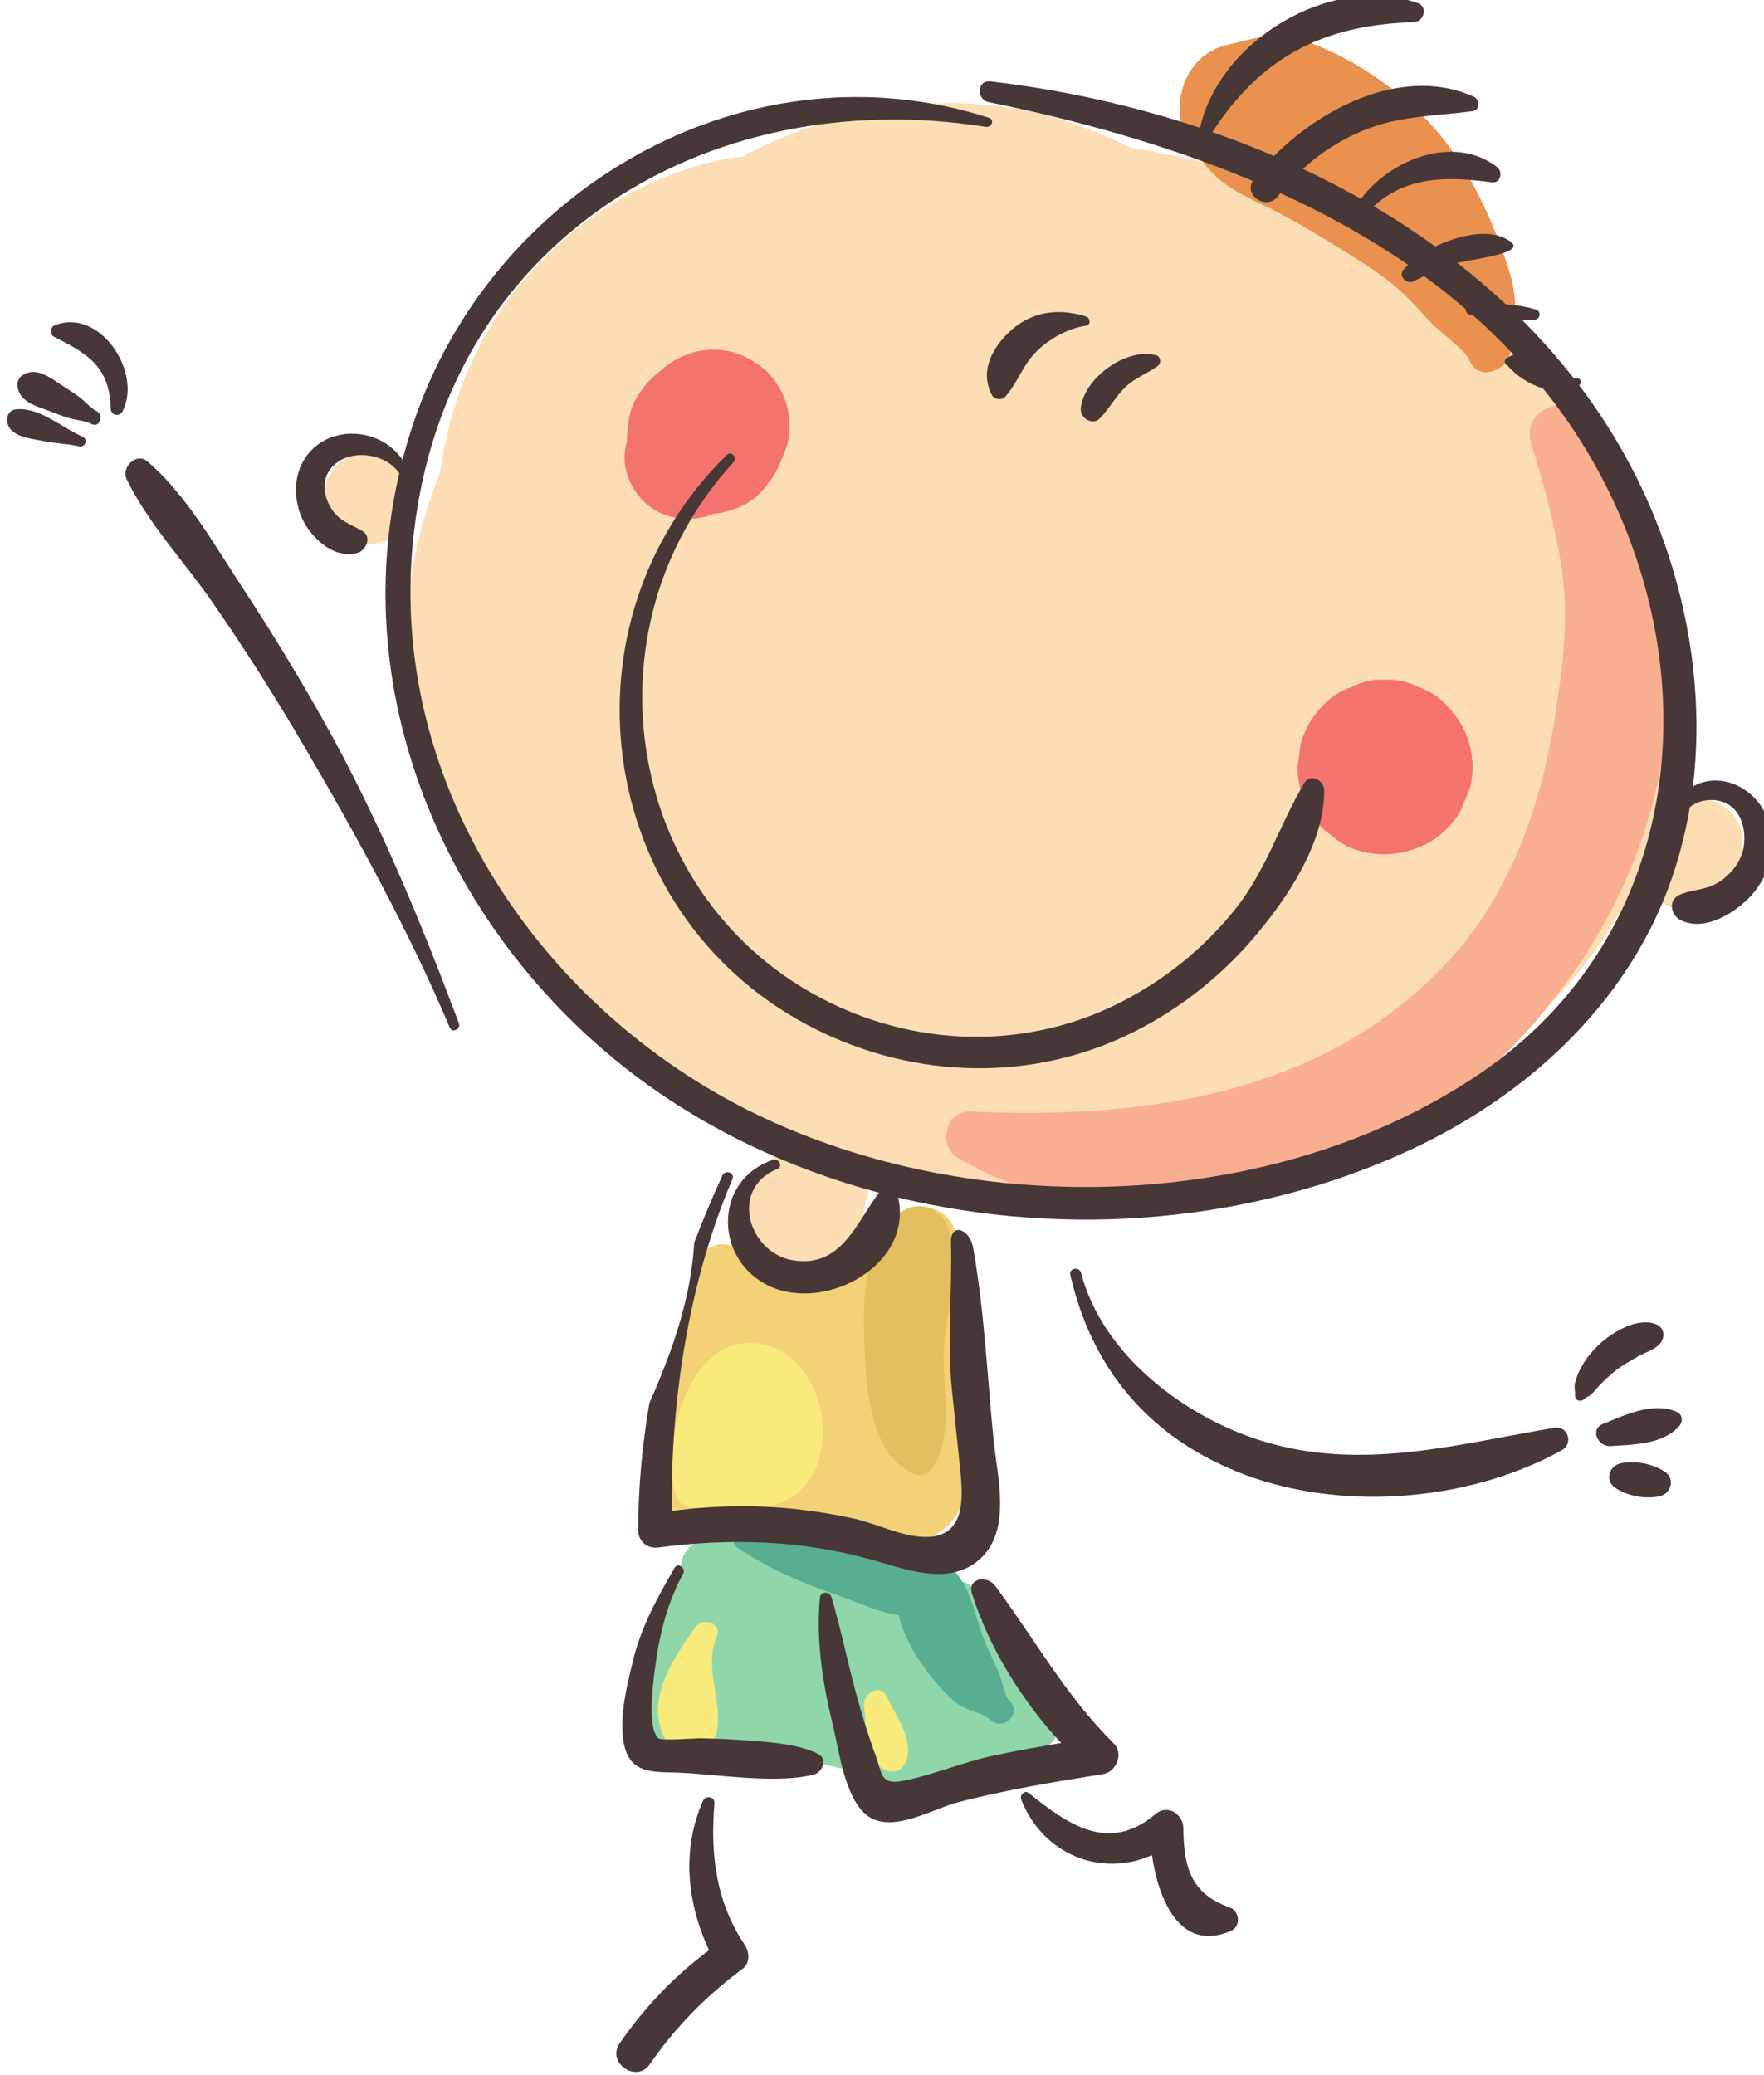<?xml version="1.0" encoding="UTF-8" standalone="no"?>
<!-- Created with Inkscape (http://www.inkscape.org/) -->

<svg
   xmlns:dc="http://purl.org/dc/elements/1.1/"
   xmlns:cc="http://creativecommons.org/ns#"
   xmlns:rdf="http://www.w3.org/1999/02/22-rdf-syntax-ns#"
   xmlns:svg="http://www.w3.org/2000/svg"
   xmlns="http://www.w3.org/2000/svg"
   xmlns:sodipodi="http://sodipodi.sourceforge.net/DTD/sodipodi-0.dtd"
   xmlns:inkscape="http://www.inkscape.org/namespaces/inkscape"
   width="169.996mm"
   height="200mm"
   viewBox="0 0 169.996 200"
   version="1.1"
   id="svg6192"
   inkscape:version="0.92.4 (5da689c313, 2019-01-14)"
   sodipodi:docname="Icono Inicio - niños.svg">
  <defs
     id="defs6186" />
  <sodipodi:namedview
     id="base"
     pagecolor="#ffffff"
     bordercolor="#666666"
     borderopacity="1.0"
     inkscape:pageopacity="0.0"
     inkscape:pageshadow="2"
     inkscape:zoom="0.35"
     inkscape:cx="-803.27436"
     inkscape:cy="146.73939"
     inkscape:document-units="mm"
     inkscape:current-layer="layer1"
     showgrid="false"
     fit-margin-top="0"
     fit-margin-left="0"
     fit-margin-right="0"
     fit-margin-bottom="0"
     inkscape:window-width="1920"
     inkscape:window-height="1017"
     inkscape:window-x="-8"
     inkscape:window-y="-8"
     inkscape:window-maximized="1" />
  <g
     inkscape:label="Capa 1"
     inkscape:groupmode="layer"
     id="layer1"
     transform="translate(-178.893,12.342)">
    <g
       transform="matrix(0.875,0,0,-0.875,-1267.555,848.524)"
       id="g6145">
      <path
         d="m 1844.895,890.671 c 0.076,0.398 0.102,0.807 0.04,1.266 -0.123,0.917 -0.491,1.694 -1.138,2.378 -0.506,0.534 -1.1,0.905 -1.767,1.186 -0.264,0.112 -0.49,0.218 -0.756,0.294 -0.134,0.039 -0.304,0.044 -0.479,0.045 -0.079,0.033 -0.157,0.066 -0.236,0.1 -0.299,0.096 -0.519,0.108 -0.872,0.155 -0.811,0.109 -1.533,0.112 -2.353,-0.115 -0.407,-0.113 -0.786,-0.28 -1.147,-0.472 3.65,16.049 -1.232,33.838 -11.262,46.821 -11.81,15.286 -29.055,22.29 -47.338,25.266 -2.28,1.145 -4.623,2.111 -6.975,2.875 -11.959,3.889 -24.781,1.928 -35.713,-3.847 -9.637,-1.222 -18.558,-6.759 -24.707,-14.308 -4.066,-4.991 -6.823,-11.055 -8.084,-17.372 -0.203,-1.017 -0.421,-2.146 -0.613,-3.334 -2.414,-5.973 -3.731,-12.38 -3.673,-18.972 0.124,-14.034 6.292,-26.657 15.259,-37.122 7.443,-8.686 18.006,-14.427 28.697,-18.192 -0.141,-0.131 -0.276,-0.267 -0.396,-0.418 -0.754,0.241 -1.631,0.203 -2.53,-0.196 -2.25,-1.001 -3.357,-4.329 -3.131,-6.617 0.29,-2.932 2.365,-5.277 5.372,-5.528 2.424,-0.201 4.765,1.139 6.087,3.141 0.757,1.148 1.014,2.358 1.212,3.684 0.051,0.484 0.065,0.544 0.042,0.179 0.193,0.468 0.286,0.96 0.28,1.475 0.01,0.299 0,0.606 -0.031,0.912 0.304,0.358 0.533,0.772 0.69,1.216 4.27,-0.902 8.63,-1.384 12.974,-1.849 4.927,-0.528 9.683,-0.192 14.274,0.992 20.462,0.074 40.704,8.566 52.657,25.546 1.674,2.377 3.07,4.869 4.207,7.443 0.596,-1.271 1.58,-2.367 2.813,-3.017 2.6,-1.37 5.726,-0.851 7.549,1.507 0.762,0.987 1.313,2.264 1.256,3.546 -0.021,0.474 -0.1,0.911 -0.208,1.332"
         style="fill:#fdddb3;fill-opacity:1;fill-rule:nonzero;stroke:none;stroke-width:0.1"
         id="path1450-1"
         inkscape:connector-curvature="0" />
      <path
         d="m 1697.387,932.589 c -0.994,0.912 -2.215,1.487 -3.59,1.487 -1.302,0 -2.67,-0.566 -3.591,-1.487 -0.88,-0.881 -1.543,-2.326 -1.487,-3.59 0.059,-1.313 0.49,-2.675 1.487,-3.59 0.994,-0.912 2.215,-1.487 3.591,-1.487 1.301,0 2.669,0.566 3.59,1.487 0.88,0.88 1.543,2.325 1.487,3.59 -0.059,1.313 -0.491,2.675 -1.487,3.59"
         style="fill:#fdddb3;fill-opacity:1;fill-rule:nonzero;stroke:none;stroke-width:0.1"
         id="path1452-5"
         inkscape:connector-curvature="0" />
      <path
         d="m 1828.178,937.633 c -2.156,3.091 -7.721,1.329 -6.44,-2.715 1.466,-4.63 2.783,-9.612 3.445,-14.43 0.687,-5.007 0.01,-9.901 -0.722,-14.869 -1.423,-9.666 -4.734,-19.64 -11.299,-27.011 -13.63,-15.304 -33.745,-18.082 -53.173,-17.184 -2.785,0.129 -3.661,-3.782 -1.388,-5.124 20.418,-12.054 48.522,-2.264 63.266,14.632 8.002,9.169 13.372,20.198 14.686,32.3 1.248,11.487 -1.765,24.92 -8.375,34.401"
         style="fill:#f9ae90;fill-opacity:1;fill-rule:nonzero;stroke:none;stroke-width:0.1"
         id="path1454-6"
         inkscape:connector-curvature="0" />
      <path
         d="m 1739.747,939.178 c -0.399,1.423 -1.119,2.658 -2.16,3.706 -1.644,1.509 -3.664,2.461 -5.94,2.461 -1.449,0 -2.943,-0.432 -4.232,-1.174 0,0.009 -0.01,0.018 -0.01,0.027 -0.068,-0.051 -0.135,-0.101 -0.203,-0.151 -0.461,-0.283 -0.89,-0.606 -1.279,-0.966 -1.06,-0.83 -1.739,-1.5 -2.603,-2.841 -0.635,-0.997 -0.978,-2.073 -1.031,-3.229 -0.128,-0.574 -0.18,-1.147 -0.155,-1.721 -0.054,-0.227 -0.107,-0.457 -0.144,-0.693 -0.069,-0.363 -0.119,-0.73 -0.119,-1.106 0,-1.526 0.55,-2.96 1.471,-4.152 1.743,-2.255 4.449,-3.034 7.203,-2.456 0.375,0.079 0.734,0.207 1.086,0.354 1.977,0.225 3.986,0.966 5.329,2.478 1.309,1.474 1.753,2.334 2.465,4.164 0.107,0.277 0.213,0.555 0.32,0.833 0.4,1.488 0.4,2.977 0,4.466"
         style="fill:#f4736f;fill-opacity:1;fill-rule:nonzero;stroke:none;stroke-width:0.1"
         id="path1456-9"
         inkscape:connector-curvature="0" />
      <path
         d="m 1813.939,904.191 c -0.432,0.709 -0.939,1.367 -1.52,1.973 -0.872,0.938 -1.905,1.602 -3.098,1.99 -1.147,0.602 -2.383,0.879 -3.708,0.829 -1.325,0.05 -2.561,-0.227 -3.708,-0.829 -1.194,-0.388 -2.226,-1.052 -3.098,-1.99 -1.193,-1.201 -2.018,-2.617 -2.475,-4.247 -0.115,-0.853 -0.23,-1.706 -0.344,-2.559 0.01,-1.738 0.443,-3.357 1.314,-4.858 0.605,-1.122 1.431,-2.022 2.479,-2.701 0.93,-0.85 2.021,-1.425 3.273,-1.722 2.55,-0.702 5.125,-0.241 7.417,0.97 1.446,0.856 2.597,2.007 3.453,3.453 0.323,0.766 0.647,1.533 0.97,2.299 0.757,2.339 0.33,5.291 -0.955,7.392"
         style="fill:#f4736f;fill-opacity:1;fill-rule:nonzero;stroke:none;stroke-width:0.1"
         id="path1458-6"
         inkscape:connector-curvature="0" />
      <path
         d="m 1768.716,798.025 c -2.52,2.42 -4.98,4.997 -7.61,7.345 0.369,0.912 0.335,1.917 -0.174,2.781 -0.024,0.04 -0.048,0.08 -0.071,0.12 -0.605,1.026 -1.87,1.654 -3.059,1.484 -0.681,0.394 -1.517,0.254 -2.133,-0.195 -1.308,0.832 -2.675,1.574 -4.13,2.181 -4.95,2.065 -10.295,2.704 -15.513,1.9 -1.374,0.184 -2.745,0.385 -4.11,0.633 -2.394,0.436 -4.347,-1.735 -3.706,-3.805 -2.831,-3.976 -3.3,-10.994 -4.205,-14.736 -0.646,-2.669 1.244,-5.065 3.95,-5.186 7.107,-0.316 14.13,0.015 20.825,-2.381 6.611,-2.365 12.999,0.142 19.044,2.937 2.583,1.194 2.788,5.101 0.892,6.922"
         style="fill:#8fd7aa;fill-opacity:1;fill-rule:nonzero;stroke:none;stroke-width:0.1"
         id="path1506-4"
         inkscape:connector-curvature="0" />
      <path
         d="m 1764.284,796.463 c -0.543,0.509 -0.755,1.965 -1.038,2.714 -0.513,1.362 -1.209,2.642 -1.749,3.996 -1.028,2.578 -1.478,5.882 -3.505,7.852 -0.449,0.436 -0.964,0.716 -1.498,0.867 -2.094,2.505 -5.977,2.334 -9.173,2.829 -4.266,0.661 -8.155,0.994 -12.464,0.554 -1.008,-0.103 -1.416,-1.329 -0.521,-1.922 3.589,-2.38 7.079,-3.878 11.155,-5.27 2.086,-0.713 4.374,-1.877 6.586,-2.148 0.513,-2.326 1.913,-4.644 3.236,-6.337 0.975,-1.246 2.022,-2.537 3.312,-3.471 1.001,-0.724 2.77,-0.98 3.582,-1.741 1.379,-1.292 3.46,0.781 2.077,2.077"
         style="fill:#57ae90;fill-opacity:1;fill-rule:nonzero;stroke:none;stroke-width:0.1"
         id="path1508-0"
         inkscape:connector-curvature="0" />
      <path
         d="m 1758.483,847.162 c -0.127,3.909 -5.07,5.115 -7.173,1.943 -3.993,-6.025 -10.926,-7.21 -16.771,-2.954 -1.17,0.852 -2.377,0.794 -3.358,0.237 -0.555,-0.107 -1.134,-0.322 -1.73,-0.653 -0.396,-4.245 -1.599,-8.397 -3.174,-12.443 0.017,-0.065 0.024,-0.129 0.044,-0.194 -0.081,-0.084 -0.152,-0.175 -0.227,-0.264 -0.36,-0.905 -0.733,-1.806 -1.122,-2.701 -0.025,-0.476 0.026,-0.961 0.191,-1.439 0.447,-1.295 -1.437,-4.356 -1.354,-5.924 0.131,-2.491 1.288,-4.351 3.407,-5.633 2.877,-1.738 7.113,-1.597 10.367,-1.977 3.942,-0.462 7.883,-0.953 11.834,-1.319 6.038,-0.56 10.056,1.542 10.425,8.034 0.482,8.465 -1.084,16.858 -1.359,25.287"
         style="fill:#f3d277;fill-opacity:1;fill-rule:nonzero;stroke:none;stroke-width:0.1"
         id="path1510-2"
         inkscape:connector-curvature="0" />
      <path
         d="m 1757.528,848.598 c -0.991,2.437 -3.512,3.177 -5.588,1.475 -4.105,-3.364 -3.838,-10.712 -3.599,-15.584 0.217,-4.415 0.791,-10.634 5.141,-12.891 0.847,-0.44 1.779,-0.185 2.308,0.605 2.289,3.416 1.192,8.377 1.226,12.286 0.039,4.489 2.225,9.901 0.512,14.109"
         style="fill:#e4bf5f;fill-opacity:1;fill-rule:nonzero;stroke:none;stroke-width:0.1"
         id="path1512-5"
         inkscape:connector-curvature="0" />
      <path
         d="m 1737.077,835.79 c -8.085,1.623 -11.138,-10.666 -9.63,-16.457 0.328,-1.26 1.443,-1.714 2.463,-1.507 0.397,-0.347 0.871,-0.624 1.433,-0.794 2.409,-0.731 5.221,-0.291 7.299,1.131 0.414,0.128 0.821,0.294 1.212,0.513 6.408,3.597 4.378,15.678 -2.777,17.114"
         style="fill:#f9ea7c;fill-opacity:1;fill-rule:nonzero;stroke:none;stroke-width:0.1"
         id="path1514-7"
         inkscape:connector-curvature="0" />
      <path
         d="m 1732.036,803.656 c 0.592,1.43 -1.565,2.08 -2.342,0.987 -2.429,-3.417 -5.584,-7.922 -3.416,-12.224 1.165,-2.311 5.299,-1.906 5.762,0.753 0.622,3.574 -1.49,6.894 0,10.484"
         style="fill:#f9ea7c;fill-opacity:1;fill-rule:nonzero;stroke:none;stroke-width:0.1"
         id="path1516-0"
         inkscape:connector-curvature="0" />
      <path
         d="m 1752.567,793.402 c -0.502,1.249 -1.277,2.326 -1.811,3.557 -0.669,1.541 -2.74,0.345 -2.513,-1.059 0.205,-1.273 0.111,-2.546 0.367,-3.82 0.231,-1.152 0.783,-2.638 1.903,-3.167 0.801,-0.377 1.687,-0.209 2.181,0.572 0.716,1.132 0.345,2.739 -0.127,3.917"
         style="fill:#f9ea7c;fill-opacity:1;fill-rule:nonzero;stroke:none;stroke-width:0.1"
         id="path1518-5"
         inkscape:connector-curvature="0" />
      <path
         d="m 1819.934,950.772 c -0.13,2.044 -0.878,4.122 -1.588,6.033 -1.427,3.838 -3.234,7.55 -5.642,10.873 -2.536,3.5 -6.035,6.464 -9.719,8.722 -2.053,1.257 -4.485,2.422 -6.781,3.113 -3.046,0.916 -5.053,0.034 -7.86,-0.583 -5.625,-1.236 -6.951,-8.557 -3.274,-12.4 0.187,-0.195 0.373,-0.39 0.559,-0.585 1.649,-2.224 3.767,-3.349 6.772,-4.781 2.854,-1.36 5.483,-2.986 8.171,-4.64 2.564,-1.578 4.969,-3.023 7.164,-5.104 1.027,-0.973 1.939,-2.03 2.896,-3.066 1.012,-1.095 3.76,-2.955 4.307,-4.241 1.141,-2.682 5.03,-0.678 4.491,1.893 -0.322,1.534 0.607,3.133 0.504,4.766"
         style="fill:#ea9150;fill-opacity:1;fill-rule:nonzero;stroke:none;stroke-width:0.1"
         id="path1520-1"
         inkscape:connector-curvature="0" />
      <path
         d="m 1848.001,892.912 c -1.047,4.064 -5.351,6.111 -8.472,4.305 1.054,8.602 -0.037,17.484 -2.755,25.694 -2.273,6.866 -5.612,13.021 -9.76,18.492 0.27,0.235 0.22,0.781 -0.218,0.778 -0.127,-9.7e-4 -0.253,-0.006 -0.379,-0.01 -1.753,2.244 -3.639,4.375 -5.65,6.385 0.485,0.005 0.967,0.03 1.44,0.1 0.549,0.081 0.598,0.906 0.082,1.077 -1.057,0.351 -2.193,0.503 -3.343,0.582 -1.714,1.601 -3.503,3.127 -5.363,4.572 0.038,0.009 0.073,0.024 0.112,0.033 1.795,0.405 7.456,1.052 5.774,2.298 -2.166,1.605 -5.664,0.726 -8.312,-0.516 -2.183,1.569 -4.438,3.05 -6.771,4.419 3.664,3.371 8.186,3.294 13.006,2.642 0.957,-0.129 1.257,1.145 0.59,1.666 -4.696,3.669 -11.76,0.895 -15.001,-3.487 -2.085,1.174 -4.217,2.277 -6.394,3.297 2.091,1.922 4.506,3.432 7.236,4.463 3.764,1.422 7.525,1.365 11.44,1.901 0.878,0.12 0.815,1.291 0.122,1.602 -7.469,3.353 -16.42,-0.92 -21.984,-6.541 -2.232,0.954 -4.5,1.835 -6.796,2.634 5.378,8.248 12.171,11.797 22.131,12.103 1.16,0.036 1.701,1.686 0.453,2.119 -9.494,3.289 -21.757,-4.068 -23.936,-13.754 -7.553,2.519 -15.368,4.217 -23.086,5.114 -1.504,0.174 -1.579,-2.003 -0.174,-2.289 9.7,-1.973 19.674,-4.721 29.059,-8.674 -0.981,-1.627 1.55,-3.287 2.776,-1.685 0.09,0.118 0.188,0.226 0.28,0.342 4.925,-2.249 9.65,-4.864 14.057,-7.891 -0.183,-0.177 -0.355,-0.36 -0.516,-0.547 -0.59,-0.687 0.364,-1.651 1.102,-1.284 0.396,0.197 0.783,0.395 1.169,0.589 1.58,-1.15 3.104,-2.37 4.587,-3.638 0,-0.301 0.184,-0.6 0.575,-0.647 0.075,-0.009 0.151,-0.02 0.226,-0.03 1.559,-1.374 3.049,-2.827 4.48,-4.344 -0.175,-0.064 -0.338,-0.14 -0.493,-0.222 -0.082,-0.027 -0.157,-0.071 -0.221,-0.131 -0.018,-0.012 -0.04,-0.021 -0.058,-0.034 -0.362,-0.261 -0.188,-0.694 0.129,-0.853 0.93,-1.061 2.36,-2.022 3.878,-2.474 1.957,-2.426 3.758,-5.013 5.359,-7.795 13.173,-22.887 10.443,-52.346 -12.439,-67.77 -22.618,-15.246 -55.433,-16.116 -79.655,-4.342 -23.555,11.45 -40.266,36.081 -37.751,62.767 1.404,14.896 8.165,27.945 20.472,36.761 12.046,8.628 27.526,11.598 42.632,9.185 0.672,-0.108 1.017,0.792 0.36,1.003 -26.093,8.358 -53.74,-7.098 -62.941,-32.358 -0.642,-1.764 -1.188,-3.539 -1.65,-5.319 -2.339,3.549 -8.068,4.001 -10.64,0.315 -1.396,-2 -1.382,-4.709 -0.364,-6.869 0.995,-2.109 3.535,-4.434 6.045,-3.7 0.997,0.291 1.618,1.812 0.509,2.44 -1.259,0.713 -2.471,1.064 -3.313,2.331 -0.782,1.175 -1.16,2.809 -0.42,4.099 1.56,2.723 6.088,2.342 7.736,0.023 0.029,-0.041 0.063,-0.063 0.097,-0.091 -5.791,-24.877 5.446,-50.709 25.725,-66.177 8.024,-6.12 17.31,-10.482 27.126,-13.105 -0.043,-0.044 -0.092,-0.079 -0.13,-0.131 -2.477,-3.374 -4.111,-8.123 -9.322,-7.312 -4.978,0.775 -7.058,7.963 -1.773,10.058 0.682,0.27 0.176,1.232 -0.49,1.007 -6.302,-2.135 -6.505,-10.395 -0.994,-13.581 6.124,-3.541 16.437,1.69 14.822,9.359 -0.01,0.027 -0.021,0.048 -0.028,0.074 18.739,-4.504 39.199,-2.747 56.429,5.261 12.097,5.623 22.704,14.982 27.866,27.48 1.369,3.315 2.317,6.761 2.907,10.265 1.179,0.973 3.158,1.043 4.383,0.203 1.522,-1.044 1.886,-3.322 1.456,-4.989 -0.408,-1.584 -1.644,-2.982 -3.083,-3.717 -1.248,-0.638 -2.647,-0.597 -3.905,-1.168 -1.298,-0.59 -0.945,-2.254 0.151,-2.791 2.652,-1.3 6.069,0.831 7.82,2.799 1.835,2.06 2.681,4.915 1.981,7.629"
         style="fill:#473736;fill-opacity:1;fill-rule:nonzero;stroke:none;stroke-width:0.1"
         id="path1522-8"
         inkscape:connector-curvature="0" />
      <path
         d="m 1798.92,896.823 c -0.014,1.083 -1.523,1.895 -2.188,0.775 -2.74,-4.619 -4.189,-9.622 -7.619,-13.909 -3.414,-4.268 -7.769,-7.79 -12.641,-10.261 -10.092,-5.117 -21.864,-4.963 -31.991,-0.01 -22.548,11.029 -27.491,41.14 -10.626,59.497 0.464,0.505 -0.199,1.33 -0.712,0.829 -18.845,-18.408 -14.565,-50.215 8.72,-62.711 10.867,-5.832 23.807,-6.564 35.056,-1.346 5.516,2.558 10.435,6.372 14.362,11.005 3.592,4.237 7.713,10.349 7.639,16.131"
         style="fill:#473736;fill-opacity:1;fill-rule:nonzero;stroke:none;stroke-width:0.1"
         id="path1524-0"
         inkscape:connector-curvature="0" />
      <path
         d="m 1780.424,944.715 c -3.301,0.903 -8.044,-2.567 -8.309,-5.897 -0.081,-1.027 1.302,-1.873 2.095,-1.06 1.042,1.069 1.731,2.397 2.812,3.446 1.069,1.037 2.455,1.501 3.611,2.373 0.387,0.292 0.266,1.008 -0.209,1.138"
         style="fill:#473736;fill-opacity:1;fill-rule:nonzero;stroke:none;stroke-width:0.1"
         id="path1526-0"
         inkscape:connector-curvature="0" />
      <path
         d="m 1703.62,871.161 c -4.352,11.546 -8.9,22.634 -14.978,33.435 -2.82,5.011 -5.819,9.92 -8.978,14.724 -3.052,4.643 -6.094,10.061 -10.341,13.701 -1.232,1.057 -2.92,-0.65 -2.286,-1.963 2.338,-4.845 6.347,-9.081 9.411,-13.499 3.541,-5.108 6.876,-10.354 10.02,-15.715 5.859,-9.989 11.641,-20.5 16.145,-31.173 0.283,-0.671 1.258,-0.175 1.007,0.49"
         style="fill:#473736;fill-opacity:1;fill-rule:nonzero;stroke:none;stroke-width:0.1"
         id="path1528-2"
         inkscape:connector-curvature="0" />
      <path
         d="m 1659.103,948.015 c -0.471,-0.188 -0.569,-0.999 -0.095,-1.247 1.454,-0.761 3.135,-1.566 4.309,-2.746 1.472,-1.478 1.881,-3.154 1.959,-5.162 0.031,-0.786 0.971,-0.985 1.324,-0.283 2.172,4.319 -2.547,11.412 -7.497,9.438"
         style="fill:#473736;fill-opacity:1;fill-rule:nonzero;stroke:none;stroke-width:0.1"
         id="path1530-4"
         inkscape:connector-curvature="0" />
      <path
         d="m 1663.708,938.577 c -0.688,0.346 -1.236,1.055 -1.856,1.513 -0.689,0.51 -1.429,0.962 -2.143,1.443 -1.182,0.796 -2.619,1.862 -4.036,1.053 -0.496,-0.283 -0.722,-0.749 -0.654,-1.311 0.195,-1.608 1.891,-2.125 3.222,-2.595 0.722,-0.255 1.431,-0.566 2.157,-0.805 0.89,-0.294 1.95,-0.315 2.792,-0.738 0.879,-0.443 1.387,1.003 0.518,1.44"
         style="fill:#473736;fill-opacity:1;fill-rule:nonzero;stroke:none;stroke-width:0.1"
         id="path1532-6"
         inkscape:connector-curvature="0" />
      <path
         d="m 1662.155,935.765 c -2.279,0.974 -4.689,3.248 -7.287,3 -1.253,-0.12 -1.215,-1.689 -0.489,-2.342 0.907,-0.817 2.31,-0.905 3.474,-1.153 1.291,-0.276 2.633,-0.277 3.914,-0.585 0.709,-0.17 1.08,0.785 0.388,1.08"
         style="fill:#473736;fill-opacity:1;fill-rule:nonzero;stroke:none;stroke-width:0.1"
         id="path1534-1"
         inkscape:connector-curvature="0" />
      <path
         d="m 1824.28,826.583 c -10.793,-1.814 -21.19,-4.803 -32.072,-1.489 -8.573,2.612 -17.7,9.474 -20.061,18.548 -0.193,0.741 -1.354,0.53 -1.18,-0.231 2.315,-10.077 8.35,-17.497 18.046,-21.537 11.11,-4.629 25.609,-3.575 36.093,2.242 1.284,0.713 0.678,2.72 -0.826,2.467"
         style="fill:#473736;fill-opacity:1;fill-rule:nonzero;stroke:none;stroke-width:0.1"
         id="path1536-1"
         inkscape:connector-curvature="0" />
      <path
         d="m 1837.696,828.364 c -2.628,1.088 -5.614,-0.377 -8.072,-1.357 -1.488,-0.593 -0.522,-2.531 0.818,-2.442 2.522,0.168 5.724,0.161 7.554,2.173 0.485,0.534 0.419,1.328 -0.3,1.626"
         style="fill:#473736;fill-opacity:1;fill-rule:nonzero;stroke:none;stroke-width:0.1"
         id="path1538-4"
         inkscape:connector-curvature="0" />
      <path
         d="m 1836.496,821.702 c -1.305,0.909 -3.47,1.358 -5.022,0.938 -1.194,-0.323 -1.612,-1.865 -0.55,-2.63 1.301,-0.937 3.476,-1.337 5.021,-0.945 1.195,0.303 1.623,1.892 0.551,2.637"
         style="fill:#473736;fill-opacity:1;fill-rule:nonzero;stroke:none;stroke-width:0.1"
         id="path1540-0"
         inkscape:connector-curvature="0" />
      <path
         d="m 1762.527,825.13 c -0.711,7.063 -1.028,14.323 -2.27,21.311 -0.367,2.062 -2.495,2.787 -2.433,0.585 0.144,-5.105 -0.441,-11.027 0.086,-16.105 0.283,-2.733 0.566,-5.467 0.85,-8.201 0.342,-3.305 1.007,-8.212 -3.814,-8.163 -2.516,0.025 -5.365,1.483 -7.819,2.025 -2.044,0.451 -4.11,0.794 -6.191,1.024 -4.63,0.511 -9.273,0.43 -13.874,-0.191 -0.114,12.282 1.886,25.291 6.689,36.561 0.299,0.701 -0.795,1.078 -1.106,0.398 -1.128,-2.473 -2.162,-4.931 -3.102,-7.391 -0.333,-6.092 -2.413,-11.995 -4.937,-17.676 -0.776,-4.494 -1.209,-9.105 -1.243,-13.926 -0.01,-1.266 0.964,-2.155 2.232,-1.986 7.867,1.049 15.71,0.818 23.388,-1.312 3.771,-1.046 8.541,-3 11.95,-0.032 3.594,3.129 2.004,9.007 1.594,13.079"
         style="fill:#473736;fill-opacity:1;fill-rule:nonzero;stroke:none;stroke-width:0.1"
         id="path1542-7"
         inkscape:connector-curvature="0" />
      <path
         d="m 1775.754,791.808 c -5.306,5.275 -8.644,11.378 -13.026,17.317 -0.973,1.319 -3.099,0.853 -2.602,-0.76 1.812,-5.891 5.535,-11.912 9.834,-16.505 -2.5,-0.418 -4.995,-0.86 -7.474,-1.389 -3.355,-0.716 -6.623,-2.124 -9.956,-2.78 -2.515,-0.494 -2.294,0.868 -2.987,2.739 -0.846,2.287 -1.552,4.613 -2.192,6.965 -0.954,3.497 -1.645,7.058 -2.695,10.531 -0.201,0.665 -1.199,0.689 -1.27,-0.075 -0.445,-4.745 0.32,-9.498 1.444,-14.107 0.681,-2.788 1.314,-8.082 3.83,-9.918 2.675,-1.952 7.14,0.772 9.833,1.48 5.293,1.392 10.693,2.27 16.091,3.134 1.459,0.233 2.268,2.275 1.17,3.368"
         style="fill:#473736;fill-opacity:1;fill-rule:nonzero;stroke:none;stroke-width:0.1"
         id="path1544-2"
         inkscape:connector-curvature="0" />
      <path
         d="m 1743.22,790.644 c -2.184,1.162 -6.012,1.382 -8.469,1.545 -1.52,0.101 -3.038,0.165 -4.561,0.194 -0.52,0.01 -4.204,-0.302 -4.57,-0.007 -1.309,1.058 -0.6,6.159 -0.365,7.966 0.454,3.488 1.366,7.065 3.059,10.151 0.35,0.639 -0.573,1.298 -0.944,0.653 -1.921,-3.337 -3.681,-6.501 -4.589,-10.275 -0.682,-2.832 -1.767,-7.1 -0.743,-9.947 0.888,-2.467 3.355,-2.246 5.578,-2.321 4.271,-0.146 10.976,-1.316 15.135,-0.202 0.914,0.244 1.496,1.696 0.469,2.243"
         style="fill:#473736;fill-opacity:1;fill-rule:nonzero;stroke:none;stroke-width:0.1"
         id="path1546-0"
         inkscape:connector-curvature="0" />
      <path
         d="m 1735.07,769.692 c -3.161,4.718 -3.763,9.978 -3.297,15.52 0.064,0.765 -0.982,0.93 -1.271,0.271 -2.368,-5.391 -1.754,-11.24 0.673,-16.448 -3.854,-2.862 -7.088,-6.272 -9.841,-10.243 -1.486,-2.143 1.849,-4.444 3.326,-2.3 2.823,4.097 6.217,7.528 10.204,10.495 0.9,0.669 0.749,1.894 0.206,2.705"
         style="fill:#473736;fill-opacity:1;fill-rule:nonzero;stroke:none;stroke-width:0.1"
         id="path1548-4"
         inkscape:connector-curvature="0" />
      <path
         d="m 1788.512,773.75 c -4.296,1.511 -5.05,4.467 -5.104,8.746 -0.02,1.553 -1.754,2.65 -3.054,1.546 -5.147,-4.371 -9.657,-1.155 -13.955,2.301 -0.483,0.389 -1.036,-0.236 -0.842,-0.723 2.433,-6.106 8.824,-8.571 14.399,-6.109 0.704,-4.88 3.07,-10.763 8.696,-8.351 1.126,0.483 0.967,2.2 -0.14,2.59"
         style="fill:#473736;fill-opacity:1;fill-rule:nonzero;stroke:none;stroke-width:0.1"
         id="path1550-3"
         inkscape:connector-curvature="0" />
      <path
         d="m 1835.468,837.989 c -2.051,0.823 -4.88,-0.91 -6.316,-2.28 -0.844,-0.805 -1.511,-1.659 -2.039,-2.696 -0.256,-0.502 -0.453,-1.001 -0.573,-1.554 -0.11,-0.508 0.056,-0.827 0.023,-1.31 -0.043,-0.61 0.69,-0.778 1.044,-0.37 0.147,0.17 0.466,0.256 0.656,0.411 0.322,0.263 0.59,0.648 0.88,0.952 0.628,0.658 1.319,1.31 2.042,1.868 0.69,0.533 1.458,0.928 2.203,1.372 0.791,0.472 1.865,0.752 2.482,1.424 0.651,0.709 0.567,1.794 -0.402,2.183"
         style="fill:#473736;fill-opacity:1;fill-rule:nonzero;stroke:none;stroke-width:0.1"
         id="path1552-6"
         inkscape:connector-curvature="0" />
      <path
         d="m 1772.715,948.978 c -2.874,0.919 -5.807,0.642 -8.185,-1.435 -2.108,-1.841 -3.604,-4.536 -2.198,-7.208 0.269,-0.512 1.069,-0.621 1.459,-0.188 1.286,1.428 1.845,3.222 3.108,4.628 1.453,1.617 3.653,2.872 5.816,3.202 0.541,0.083 0.443,0.86 0,1.001"
         style="fill:#473736;fill-opacity:1;fill-rule:nonzero;stroke:none;stroke-width:0.1"
         id="path1554-3"
         inkscape:connector-curvature="0" />
    </g>
  </g>
</svg>
